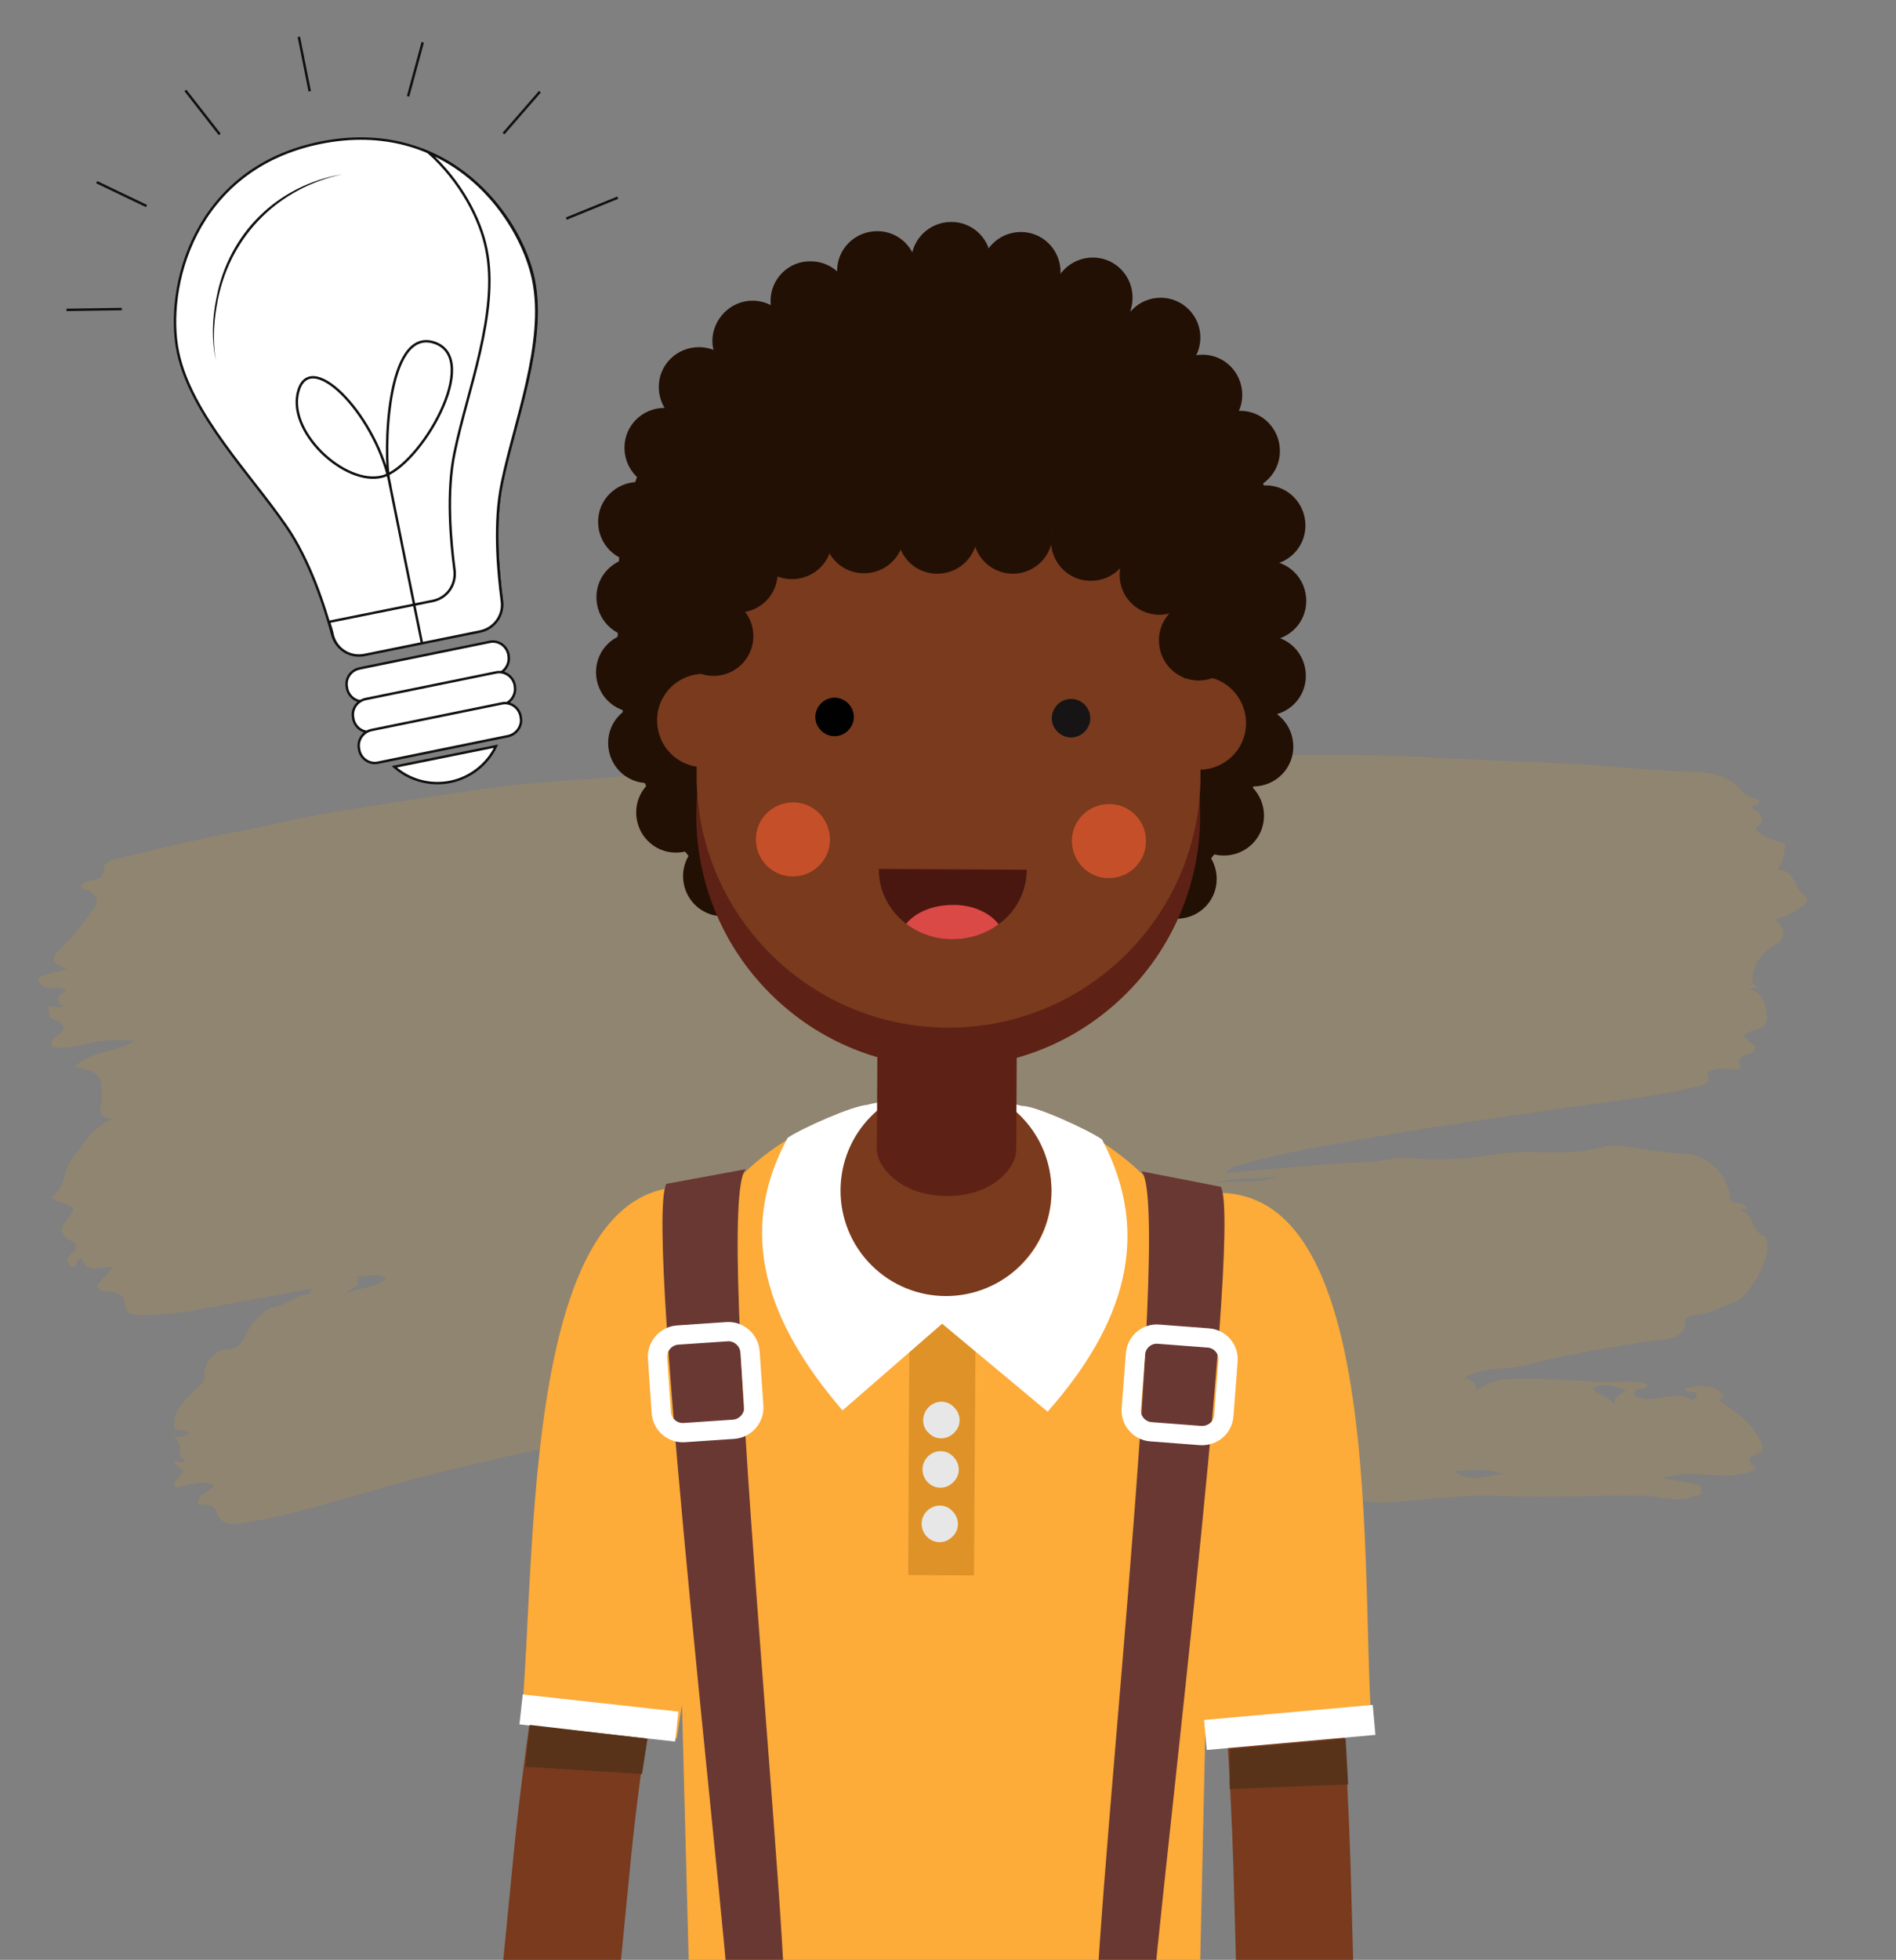 <?xml version="1.0" encoding="utf-8"?>
<!-- Generator: Adobe Illustrator 28.0.0, SVG Export Plug-In . SVG Version: 6.00 Build 0)  -->
<svg version="1.1" id="Capa_1" xmlns="http://www.w3.org/2000/svg" xmlns:xlink="http://www.w3.org/1999/xlink" x="0px" y="0px"
	 viewBox="0 0 453 468" style="enable-background:new 0 0 453 468;" xml:space="preserve">
<rect x="0" y="0" width="453" height="468" fill="#808080" stroke="none"/>
<style type="text/css">
	.st0{opacity:0.13;}
	.st1{fill:#FFAC06;}
	.st2{fill:#FFFFFF;stroke:#111110;stroke-width:0.584;stroke-miterlimit:10;}
	.st3{fill:#FFFFFF;}
	.st4{fill:#111110;}
	.st5{fill:none;stroke:#111110;stroke-width:0.584;stroke-miterlimit:10;}
	.st6{fill:#FDAB39;}
	.st7{fill:#F5A579;}
	.st8{fill:#DD7550;}
	.st9{fill:none;stroke:#793A1D;stroke-width:27.984;stroke-linecap:round;stroke-linejoin:round;stroke-miterlimit:10;}
	.st10{fill:#009387;}
	.st11{fill:none;stroke:#0B3340;stroke-width:8.749;stroke-miterlimit:10;}
	.st12{fill:#FFFFFF;stroke:#FFFFFF;stroke-width:7.192;stroke-miterlimit:10;}
	.st13{fill:#693833;}
	.st14{fill:#DE9228;}
	.st15{fill:#E7E7E7;}
	.st16{fill:#E7B92C;}
	.st17{fill:#085C2B;}
	.st18{fill:none;stroke:#E6E6E6;stroke-width:1.546;stroke-linecap:round;stroke-linejoin:round;stroke-miterlimit:10;}
	.st19{fill:none;stroke:#E6E6E6;stroke-width:2.184;stroke-linecap:round;stroke-linejoin:round;stroke-miterlimit:10;}
	.st20{fill:none;stroke:#E6E6E6;stroke-width:2.29;stroke-linecap:round;stroke-linejoin:round;stroke-miterlimit:10;}
	.st21{opacity:0.89;fill:#A3A9C2;}
	.st22{opacity:0.7;fill:#A3A9C2;}
	.st23{fill:none;stroke:#793A1D;stroke-width:10.994;stroke-linecap:round;stroke-linejoin:round;stroke-miterlimit:10;}
	.st24{fill:#793A1D;}
	.st25{fill:#231005;}
	.st26{fill:#5E2115;}
	.st27{fill:#010101;}
	.st28{fill:#161415;}
	.st29{fill:#C54F29;}
	.st30{fill:#491710;}
	.st31{fill:#DA4946;}
	.st32{fill:none;stroke:#FFFFFF;stroke-width:4.604;stroke-miterlimit:10;}
	.st33{fill:#22272A;}
	.st34{fill:#761E14;}
	.st35{fill:#4C1509;}
	.st36{fill:none;stroke:#4C1509;stroke-width:7.099;stroke-linecap:round;stroke-linejoin:round;stroke-miterlimit:10;}
	.st37{fill:#A4321F;}
	.st38{fill:none;stroke:#A4321F;stroke-width:7.039;stroke-linecap:square;stroke-linejoin:round;stroke-miterlimit:10;}
	.st39{fill:#253C4D;}
	.st40{fill:#581510;}
	.st41{fill:none;stroke:#3B7491;stroke-width:4.604;stroke-miterlimit:10;}
	.st42{fill:none;stroke:#3B7491;stroke-width:1.534;stroke-miterlimit:10;}
	.st43{fill:none;stroke:#793A1D;stroke-width:10.741;stroke-linecap:round;stroke-miterlimit:10;}
	.st44{fill:#583319;}
</style>
<g class="st0">
	<path class="st1" d="M26.9,267.2c-4.3-0.5-2.6-3-2.6-4c0.1-6.5-0.2-7.2-6.5-8.4c4-4,9.7-3.2,14.4-6.3c-3.9-0.3-7.8-0.1-10.4,0.5
		c-3.3,0.7-6.2,1.6-9.3,1c-0.5-1.4,0.1-2,0.7-2.4c2.7-1.7,2.9-3.1-0.5-4.2c-1.6-0.5-0.6-2-1.3-2.8c1.4-0.9,2.5,0.6,3.8-0.4
		c-2.5-1.5-1-2.8,0.7-3.7c-2.3-1.7-5.8,1-6.8-2.8c1.8-1.7,4.4-1.1,6.9-2.4c-4.3-1.3-3.9-2.3-1.1-5.2s5.5-6.1,7.8-9.6
		c0.9-1.4,0.3-2.8-1.1-3.6c-0.7-0.4-1.8-0.3-2.3-1.2c0.2-0.7,0.9-0.8,1.4-1.1c1.6-0.8,4.2-0.1,4.1-3.3c0-0.8,1.1-1.8,2.4-2.1
		c9.7-2.1,19.3-4.8,29.1-6.5c7.3-1.3,14.6-3.3,21.9-4.5c13.4-2.2,26.7-4.3,40.1-6.2c12.4-1.7,24.9-1.8,37.3-3.3
		c11.4-1.4,23-1.3,34.5-1.9c2.9-0.2,5.9-0.2,8.8-0.8c4.9-1.1,9.8,0.8,14.7,0.1c8-1.2,16.2-1.4,24.2-1.2c3.9,0.1,7.9,0.4,11.7,0.2
		c5.6-0.2,11.2-0.5,16.8-0.8c2.1-0.1,4.3-0.3,6.1,0c4.2,0.7,8.5-0.9,12.6,0.8c1.7,0.7,3.3-1.1,5.2-1.1c7.8-0.1,15.5,0.3,23.3,0.3
		c10.2-0.1,20.4,0.1,30.5,0.7c11.2,0.6,22.3,0.9,33.5,1.5c8.9,0.5,17.8,1.6,26.7,1.8c4.1,0.1,9,0.7,12,4.7c1.1,1.4,2.7,1.4,4,2.1
		c0.4,1.6-1.5,0.6-1.6,1.8c2,1.2,3.7,2.7,0.8,4.9c1.7,2.2,4.4,2.8,7.1,3.7c-0.1,2.1-0.4,4.1-1.8,6.3c4.4-0.3,3.8,4.7,6.7,6.2
		c0.7,0.4,0.2,1.9-0.8,2.5c-2,1.2-3.8,2.6-6.5,2.8c2.4,2.8,3.2,4.6-0.8,6.9c-1.9,1.1-4.3,3.8-4.6,7.2c-0.2,1.8,0.6,1.9,1.6,2.3
		c-0.9,0.2-1.7,0.3-2.6,0.5c3.4,0.7,4,3.2,4.4,6c0.7,4.4-4.1,3-5.5,5.3c0.9,0.8,1.9,1.7,2.8,2.4c0,2.9-5.7,1.1-3.3,5.3
		c-2.9,0.4-5.7-0.8-8.2,1c0.7,1.7,0.4,2.5-1.8,3.1c-12.1,3-24.5,4-36.7,5.9c-12.5,1.9-25.1,3.5-37.5,5.7c-12.5,2.3-25.1,4-37.3,7.8
		c-0.4,0.1-0.8,0.5-2,1.5c7.2-0.7,13.4-1.3,19.6-1.8c4.9-0.5,9.9-0.7,14.8-0.9c3.3-0.1,6.8-1.4,10.1-1c7.3,0.9,14.7,0,21.6-1
		c8.1-1.1,16.2,0.8,24.2-1.6c3.1-0.9,7.1,0.3,10.6,0.7c3.2,0.4,6.4,0.8,9.6,1c5.4,0.3,10.2,5.6,10.3,11c1,1.2,2.9,0,3.9,1.8
		c0.1,0.6-1.1-0.1-1.4,0.7c3.3,0.7,2.5,5.3,5.8,6.2c0.3,0.1,0.4,0.9,0.5,1.4c0.8,3.9-4.1,12.9-7.8,14.2c-3.3,1.2-6.4,3.1-10.2,3.2
		c-0.5,0-1.5,0.7-1.5,1c0,4.6-3.9,4.5-6.5,4.9c-10.7,1.5-21.3,3.3-31.7,6c-4.8,1.3-9.9,0.1-14.7,3.1c1.8,0.3,2.9,1.2,3,2.9
		c3.8-2.7,7.5-2.9,11.9-2.8c5.8,0.1,11.6,0.5,17.4,0.8c3.8,0.2,7.8-0.7,11.6,0.6c-0.5,1.9-3.6,0-3.2,2.6c4.4,2.7,9.4-1.8,13.9,1.2
		c3.3-3.1-2.4-1.2-1.6-2.9c3.1-0.4,6.5-1.5,8.9,1.7c0.5,0.7-0.8,0.7-1.2,1c4.4,3.1,9,6.1,10.7,11.5c-0.5,1.9-2.6,1.4-3.2,2.8
		c-0.3,1.2,1.2,1.2,1.4,2.3c-6.8,3.6-14.4-0.5-22.2,2.2c2.9,0.5,5.1,0.8,7.2,1.3c0.8,0.2,2,0.1,2.1,1.5c0.1,1.7-1.2,1.1-2,1.5
		c-3.8,1.6-7.6,0-11.3-0.1c-11.5-0.3-23,0.6-34.5,0c-9.6-0.5-18.9,1.2-28.3,1.6c-4.6,0.2-9-1.3-8.8-6.6c-1.4-0.2-2.4,0.1-1.8,1.8
		c0.4,0.9,0.7,1.8-0.3,2.3c-1.8,0.9-4.6,0.3-5.3,3.1c-4.5-0.9-8.6,1.5-13,1.7c-12.9,0.5-25.7,2.2-38.5,3.5
		c-14.7,1.5-29.3,3.5-44,5.5c-13,1.8-25.9,4.4-38.9,6.3c-2.6,0.4-5.3,0.7-8,0.8c-3.1,0.1-6.7,1.1-8.3-3.2c-0.5-1.3-2-1.5-3.3-1.7
		c0.6-2.2,3.3-1.8,4.4-3.7c-2.8-2.1-5.9-0.1-8.7-0.9c-0.5-1.9,1.6-1.9,1.9-3.5c-4.1-1.5,2.2-6.2-1.9-7.8c1.7-7.2,9.4-9.8,12.1-16.5
		c-0.5-0.9-1.3-1-2.7-0.8c-10,1.4-19.8,3.9-29.7,5.7c-9.8,1.7-19.4,4.2-29,6.4c-7.1,1.7-14.2,3.8-21.3,5.8
		c-9.1,2.6-18.1,5.3-27.4,6.7c-2.4,0.4-5.1,0.6-6.2-2.7c-0.6-1.9-2.7-1.5-4.4-1.9c0.1-2.6,2.9-2.8,3.8-4.4c-3.1-1.6-6.3,0.3-9.4,0.5
		c0-0.4-0.1-0.7-0.1-1.1c0.7-0.9,1.4-1.7,2.3-2.8c-0.8-0.6-1.6-1.2-2.3-1.8c0.7-1.6,2.1,1,2.6-1.1c-2.7-0.3,0.8-5.6-4.2-4.9
		c2-0.1,3.6-0.2,5.2-1.2c-0.9-1.2-2.5-0.2-3.5-1.3c-0.7-4.6,3.1-7,5.7-9.9c0.8-0.9,1.7-1.1,1.5-3.1c-0.3-2.6,2.9-5.8,4.9-5.7
		c5,0.1,4.5-4.5,6.9-6.6c1.5-1.3,2.7-3.3,4.8-3.6c3-0.4,5.1-3,8.2-3c0.2,0,0.4-0.6,0.9-1.4c-5.5,1-10.4,2-15.3,2.8
		c-8.2,1.4-16.3,3.5-24.6,3.5c-2.3,0-4.7,0.4-4.9-3.2c-0.1-1.2-1.5-2.1-3.1-2.3c-1.1-0.1-2.7,0.3-3.6-1.5c1.2-1.3,2.4-2.7,3.8-4.3
		c-2.5-0.8-6.3,2.1-7.4-2.4c-1.4,0.3-1.2,3.3-2.8,1.8c-2.1-2,1.7-2.7,1.5-4.5c-0.2-1.2-1.5-1.2-2.2-1.8c-1.3-1.2-1.7-2.3-0.4-3.9
		c2.8-3.6,2.7-3.6-2-5.1c-0.3-0.1-0.6-0.4-1.3-1c3.7-2.2,2.6-6.6,5.4-9.7C20.1,273.1,21.8,269.4,26.9,267.2z M82.5,309.1
		c2.9-1.9,6.9-1,9.8-3.9c-2.5-1.7-4.7,0.1-7.1-0.6C86.7,307.9,83.3,307.4,82.5,309.1z M385.7,335.6c-0.1-2,1.2-2.7,2.8-3.5
		c-2.8-1.4-5.2-1.8-8.2-0.7C382,333.4,384.6,333.4,385.7,335.6z M305.4,280.9c-5.2,0.9-10.6-0.1-15.7,1.9
		C294.9,281.3,300.3,283.2,305.4,280.9z M347.4,351.2c4,3.4,8,0.8,11.9,0.9C355.5,350.4,351.6,351.2,347.4,351.2z"/>
</g>
<g>
	<path class="st2" d="M118.4,161.1l-30.9,6.3c-2.1,0.5-4.2-0.9-4.6-3.1v-0.1c-0.5-2.1,0.9-4.2,3.1-4.6l30.9-6.3
		c2.1-0.5,4.2,0.9,4.6,3.1v0.1C121.9,158.6,120.5,160.7,118.4,161.1z"/>
	<path class="st2" d="M119.8,168.4L89,174.7c-2.1,0.5-4.2-0.9-4.6-3.1v-0.1c-0.5-2.1,0.9-4.2,3.1-4.6l30.9-6.3
		c2.1-0.5,4.2,0.9,4.6,3.1v0.1C123.4,165.9,122,168,119.8,168.4z"/>
	<path class="st2" d="M121.3,175.8l-30.9,6.3c-2.1,0.5-4.2-0.9-4.6-3.1v-0.1c-0.5-2.1,0.9-4.2,3.1-4.6l30.9-6.3
		c2.1-0.5,4.2,0.9,4.6,3.1v0.1C124.9,173.3,123.4,175.4,121.3,175.8z"/>
	<path class="st2" d="M94.2,183.1c3.5,3.1,8.4,4.6,13.4,3.6c4.9-1,8.9-4.3,10.9-8.5L94.2,183.1z"/>
	<path class="st2" d="M76.5,34.1C46.1,40.3,39.4,69,42.5,84c3.1,15,17.5,29.4,25.9,41.7c5.6,8.1,9.2,19.2,11,25.9
		c0.9,3.3,4.2,5.3,7.6,4.7l13.8-2.8l13.9-2.8c3.4-0.7,5.6-3.8,5.2-7.3c-0.9-6.9-2-18.6,0-28.1c3-14.7,10.7-33.5,7.6-48.6
		C124.4,51.6,107,27.9,76.5,34.1z"/>
	<g>
		<path class="st3" d="M81.9,41.6c-27.2,5.6-33.1,31.1-30.4,44.5"/>
		<path class="st4" d="M81.9,41.6C66.7,44.8,55.3,56,52.1,71.3c-1,4.9-1.4,9.9-0.5,14.8c-1.1-4.9-0.9-10,0.1-14.9
			C54.6,55.7,66.3,44.2,81.9,41.6L81.9,41.6z"/>
	</g>
	<path class="st2" d="M127.4,66.8c3.1,15-4.5,33.9-7.5,48.6c-2,9.6-0.9,21.2,0,28.1c0.5,3.4-1.8,6.6-5.2,7.3l-27.6,5.6
		c-3.4,0.7-6.7-1.3-7.6-4.7c-0.2-1-0.5-2-0.9-3.2l24.8-5c3.4-0.7,5.6-3.8,5.2-7.3c-0.9-6.9-2-18.6,0-28.1c3-14.7,10.7-33.5,7.6-48.6
		c-1.4-7.1-6.1-16.2-13.8-23.1C116.9,42.6,125.3,56.7,127.4,66.8z"/>
	<path class="st2" d="M100.8,153.5c0,0-6.6-32.5-7.8-38.6c-1.3-6.1-0.9-36.8,10.7-33.1c11.7,3.8-3.4,29.7-12.4,32
		c-8.9,2.3-23.2-11-19.9-20.8s19,7,21.9,23.3"/>
	<g>
		<line class="st5" x1="74" y1="21.8" x2="71.4" y2="8.8"/>
		<line class="st5" x1="97.5" y1="23" x2="101" y2="10.1"/>
		<line class="st5" x1="120.3" y1="31.9" x2="129" y2="21.9"/>
		<line class="st5" x1="135.3" y1="52.2" x2="147.6" y2="47.2"/>
		<line class="st5" x1="52.5" y1="32.1" x2="44.3" y2="21.6"/>
		<line class="st5" x1="35" y1="49.2" x2="23.1" y2="43.5"/>
		<line class="st5" x1="29.1" y1="73.8" x2="15.9" y2="74"/>
	</g>
</g>
<g>
	<g>
		<g>
			<path class="st6" d="M287.3,304.4c-6.3-21.6-22.8-32.7-36.7-37.9c-7.6-2.8-14.5-3.9-18.5-3.9c-1.6,0-3.1,4.6-4.7,4.6l-3.6,0
				c-1.6,0-3.1-4.6-4.7-4.6c-3.5,0-9.1,0.7-15.4,2.6c-14.5,4.4-33.2,15.3-40.2,38.5c-1.8,4.1-2.9,8.9-2.9,14.4l4.7,178.8l120.8,0.9
				l4-179C290,313.3,289,308.6,287.3,304.4z"/>
			<path class="st3" d="M195.5,285.6c-0.1,17.2,13.8,31.1,30.9,31.2c17.2,0.1,31.1-13.7,31.2-30.9c0-1.7-0.1-3.3-0.4-4.9
				c-0.9-5.6-3.2-10.7-6.7-14.9c-7.6-2.8-14.5-3.9-18.5-3.9c-1.6,0-3.1,4.6-4.7,4.6l-3.6,0c-1.6,0-3.1-4.6-4.7-4.6
				c-3.5,0-9.1,0.7-15.4,2.6c-3.8,4.2-6.5,9.4-7.6,15.2C195.7,281.8,195.5,283.6,195.5,285.6z"/>
			
				<ellipse transform="matrix(0.975 -0.225 0.225 0.975 -58.123 58.147)" class="st7" cx="226.5" cy="284.6" rx="24.5" ry="24.5"/>
			<path class="st8" d="M209.8,274.5c0,4.3,5.6,11.3,16.8,11.4c11.2,0.1,16.9-6.9,16.9-11.2c0-4.3-7.5-7.8-16.8-7.9
				C217.3,266.8,209.8,270.2,209.8,274.5z"/>
			<g>
				<path class="st9" d="M157.3,307.9l-15.6,96.7c-1.6,10.1-3.8,26.8-4.8,37l-7.8,79.4"/>
			</g>
		</g>
		
			<rect x="184.4" y="496.3" transform="matrix(-1 -5.312843e-03 5.312843e-03 -1 442.333 1024.415)" class="st10" width="76.2" height="30.7"/>
		<g>
			<path class="st11" d="M259.1,524.2c2.4,7.4,7.4,21.3,26.7,22.3"/>
		</g>
		<path class="st6" d="M181.1,288.4l-19.4,126.7l-37.2-4.3C128.7,370.5,123,258.7,181.1,288.4z"/>
		<path class="st12" d="M161.7,412.3l-37.2-4.1L161.7,412.3z"/>
		<path class="st13" d="M174.7,486.6l12.7,0.1c2.5-14.6-17.3-199.6-9.2-207.5l-19,3.5C153.6,293.4,175.3,474.7,174.7,486.6z"/>
		<polygon class="st14" points="217,376.1 232.7,376.2 233.1,314.6 225.2,316.1 217.3,314.5 		"/>
		<path class="st15" d="M221.8,342.1l0.1,0.1c1.6,1.7,4.3,1.7,6,0l0.1-0.1c1.7-1.6,1.7-4.3,0-6l-0.1-0.1c-1.6-1.7-4.3-1.7-6,0
			l-0.1,0.1C220.2,337.8,220.1,340.5,221.8,342.1z"/>
		<path class="st15" d="M221.6,353.9L221.6,353.9c1.7,1.8,4.4,1.8,6.1,0.1l0.1-0.1c1.7-1.6,1.7-4.3,0-6l-0.1-0.1
			c-1.6-1.7-4.3-1.7-6,0l-0.1,0.1C220,349.6,220,352.2,221.6,353.9z"/>
		<path class="st15" d="M221.4,366.9L221.4,366.9c1.7,1.8,4.4,1.8,6.1,0.1l0.1-0.1c1.7-1.6,1.7-4.3,0-6l-0.1-0.1
			c-1.6-1.7-4.3-1.7-6,0l-0.1,0.1C219.8,362.5,219.8,365.2,221.4,366.9z"/>
		<path class="st3" d="M263.3,272.1c12.1,22.9,5.3,44.3-13,65l-25.2-21c24.8-10.2,33.8-30.7,19.2-52
			C247.6,264.1,260.2,269.9,263.3,272.1z"/>
		<path class="st3" d="M188.2,271.7c-12.4,22.8-4.9,44.2,13.1,65.1l23.8-20.7c-24.7-10.5-32.7-31.1-18-52.2
			C204,263.9,191.4,269.5,188.2,271.7z"/>
		<g>
			<path class="st3" d="M330.1,841.2l-94-0.1c-1.3,0-2.4-1.1-2.4-2.4l0-5.6c0-1.3,1.1-2.4,2.4-2.4l94,0.1c1.3,0,2.4,1.1,2.4,2.4
				l0,5.6C332.5,840.2,331.4,841.2,330.1,841.2z"/>
			<g>
				<path class="st3" d="M334.4,841.2l-22.3,0c-0.7,0-1.2-0.5-1.2-1.2l0-8c0-0.7,0.5-1.2,1.2-1.2l22.3,0c0.7,0,1.2,0.5,1.2,1.2l0,8
					C335.6,840.7,335.1,841.2,334.4,841.2z"/>
			</g>
			<g>
				<path class="st16" d="M334.1,832.7l-94,0c-9.4,0-9-11.3-8.2-36.2c0,0,21.5-0.9,35.5-0.8c6.9,0,12,0.2,11.7,0.9
					c8.2,7.5,17.3,14.6,25,16.3c0.9,0.2,1.8,0.3,2.6,0.4c12.6,0.7,19.9,1.5,19.9,1.5C337.1,815.1,338.4,829.7,334.1,832.7z"/>
			</g>
			<g>
				<path class="st17" d="M304.1,812.8c-4.1,0.9-8.7,1.1-13.5,0.3c-12.8-1.9-22.6-9.5-23.2-17.5c6.9,0,12,0.2,11.7,0.9
					C287.2,804,296.3,811.1,304.1,812.8z"/>
			</g>
			<path class="st18" d="M295.5,809.6c-3-1-6.1,0.3-7.7,2.5"/>
			<path class="st19" d="M290.9,806.1c-4.2-1.4-8.6,0.4-10.9,3.5"/>
			<path class="st20" d="M285,801.8c-4.4-1.5-9,0.5-11.5,3.6"/>
		</g>
		<g>
			<path class="st3" d="M114.9,842l94,0.7c1.3,0,2.4-1.1,2.4-2.4l0-5.6c0-1.3-1.1-2.4-2.4-2.4l-94-0.7c-1.3,0-2.4,1.1-2.4,2.4l0,5.6
				C112.5,841,113.6,842,114.9,842z"/>
			<g>
				<path class="st3" d="M110.6,842l22.3,0.2c0.7,0,1.2-0.5,1.2-1.2l0.1-8c0-0.7-0.5-1.2-1.2-1.2l-22.3-0.2c-0.7,0-1.2,0.5-1.2,1.2
					l-0.1,8C109.4,841.5,109.9,842,110.6,842z"/>
			</g>
			<g>
				<path class="st16" d="M111,833.5l94,0.8c9.4,0.1,9.1-11.2,8.5-36.2c0,0-21.5-1-35.5-1.1c-6.9,0-12,0.1-11.7,0.8
					c-8.3,7.4-17.4,14.4-25.2,16.1c-0.9,0.2-1.8,0.3-2.6,0.4c-12.7,0.6-19.9,1.4-19.9,1.4C108.1,815.9,106.7,830.5,111,833.5z"/>
			</g>
			<g>
				<path class="st17" d="M141.2,813.8c4.1,0.9,8.7,1.1,13.5,0.4c12.9-1.8,22.7-9.3,23.3-17.3c-6.9,0-12,0.1-11.7,0.8
					C158.1,805.1,148.9,812.2,141.2,813.8z"/>
			</g>
			<path class="st18" d="M149.7,810.7c3-1,6.1,0.4,7.7,2.5"/>
			<path class="st19" d="M154.4,807.2c4.2-1.4,8.6,0.5,10.9,3.6"/>
			<path class="st20" d="M160.3,802.9c4.4-1.5,9,0.5,11.4,3.7"/>
		</g>
		<polygon class="st21" points="167.6,798.9 214.4,815 213.5,798 		"/>
		<polygon class="st21" points="282.6,801.2 231.5,800.9 230.7,813.5 		"/>
		
			<rect x="231.5" y="496.4" transform="matrix(-1 -5.312843e-03 5.312843e-03 -1 513.23 1298.793)" class="st10" width="53.6" height="304.7"/>
		
			<rect x="163.5" y="496.1" transform="matrix(-1 -5.809568e-03 5.809568e-03 -1 376.803 1295.653)" class="st10" width="53.6" height="302.3"/>
		
			<rect x="163.9" y="496.3" transform="matrix(-1 -5.312843e-03 5.312843e-03 -1 447.247 1005.95)" class="st22" width="122.1" height="12.2"/>
		<g>
			<path class="st9" d="M299.2,308.5l7.6,100.3c0.8,10.2,1.6,27,1.9,37.2l2.1,77.4"/>
		</g>
		<path class="st6" d="M274.1,289.4l13.5,122l40.2,1.6C324.6,372.8,332.9,261.1,274.1,289.4z"/>
		<path class="st12" d="M288,414.3l40.3-3.6L288,414.3z"/>
		<g>
			<line class="st23" x1="297.4" y1="543.8" x2="300" y2="564.7"/>
			<g>
				<path class="st24" d="M327,524c0.4,1.3,0.7,2.8,0.9,4.2l1.6,19.5c0.8,9.9-6.7,16.6-16.7,17.7c-9.9,1.1-17.8,1.1-18.6-8.8
					l-2.1-25.5c-0.8-9.9,6.6-18.6,16.5-19.4C316.9,511,324.5,516.3,327,524z"/>
			</g>
			<line class="st23" x1="289.2" y1="542" x2="297.2" y2="526.9"/>
		</g>
		<g>
			<path class="st25" d="M286.7,107.6c0,5.3,4.2,9.6,9.5,9.6c5.3,0,9.6-4.2,9.6-9.5c0-5.3-4.2-9.6-9.5-9.6
				C291,98.1,286.7,102.4,286.7,107.6z"/>
			<path class="st25" d="M292.8,125.4c0,5.3,4.2,9.6,9.5,9.6c5.3,0,9.6-4.2,9.6-9.5c0-5.3-4.2-9.6-9.5-9.6
				C297.1,115.8,292.8,120.1,292.8,125.4z"/>
			<path class="st25" d="M293,143.4c0,5.3,4.2,9.6,9.5,9.6c5.3,0,9.6-4.2,9.6-9.5c0-5.3-4.2-9.6-9.5-9.6
				C297.3,133.9,293,138.2,293,143.4z"/>
			<path class="st25" d="M292.9,161.3c0,5.3,4.2,9.6,9.5,9.6c5.3,0,9.6-4.2,9.6-9.5c0-5.3-4.2-9.6-9.5-9.6
				C297.2,151.7,292.9,156,292.9,161.3z"/>
			<path class="st25" d="M289.9,178.2c0,5.3,4.2,9.6,9.5,9.6c5.3,0,9.6-4.2,9.6-9.5c0-5.3-4.2-9.6-9.5-9.6
				C294.2,168.7,289.9,172.9,289.9,178.2z"/>
			<path class="st25" d="M282.9,194.7c0,5.3,4.2,9.6,9.5,9.6c5.3,0,9.6-4.2,9.6-9.5c0-5.3-4.2-9.6-9.5-9.6
				C287.2,185.2,282.9,189.4,282.9,194.7z"/>
			<path class="st25" d="M271.6,209.8c0,5.3,4.2,9.6,9.5,9.6c5.3,0,9.6-4.2,9.6-9.5c0-5.3-4.2-9.6-9.5-9.6
				C275.9,200.2,271.6,204.5,271.6,209.8z"/>
			<path class="st25" d="M168.3,107c0,5.3-4.3,9.5-9.6,9.5c-5.3,0-9.5-4.3-9.5-9.6c0-5.3,4.3-9.5,9.6-9.5
				C164.1,97.4,168.3,101.7,168.3,107z"/>
			<path class="st25" d="M162,124.7c0,5.3-4.3,9.5-9.6,9.5c-5.3,0-9.5-4.3-9.5-9.6c0-5.3,4.3-9.5,9.6-9.5
				C157.8,115.1,162,119.4,162,124.7z"/>
			<path class="st25" d="M161.6,142.7c0,5.3-4.3,9.5-9.6,9.5c-5.3,0-9.5-4.3-9.5-9.6c0-5.3,4.3-9.5,9.6-9.5
				C157.4,133.2,161.7,137.5,161.6,142.7z"/>
			<path class="st25" d="M161.5,160.6c0,5.3-4.3,9.5-9.6,9.5c-5.3,0-9.5-4.3-9.5-9.6c0-5.3,4.3-9.5,9.6-9.5
				C157.3,151,161.6,155.3,161.5,160.6z"/>
			<path class="st25" d="M164.4,177.5c0,5.3-4.3,9.5-9.6,9.5c-5.3,0-9.5-4.3-9.5-9.6c0-5.3,4.3-9.5,9.6-9.5
				C160.1,168,164.4,172.3,164.4,177.5z"/>
			<path class="st25" d="M171.1,194.1c0,5.3-4.3,9.5-9.6,9.5c-5.3,0-9.5-4.3-9.5-9.6c0-5.3,4.3-9.5,9.6-9.5
				C166.9,184.6,171.2,188.9,171.1,194.1z"/>
			<path class="st25" d="M182.3,209.3c0,5.3-4.3,9.5-9.6,9.5c-5.3,0-9.5-4.3-9.5-9.6c0-5.3,4.3-9.5,9.6-9.5
				C178.1,199.7,182.4,204,182.3,209.3z"/>
			<path class="st25" d="M305.8,155.8c-0.2,46.8-35.9,79-79.6,78.7c-39.9-0.2-72.7-29.9-78-68.3c-0.1-0.8-0.2-1.5-0.3-2.3
				c-0.3-2.9-0.5-5.9-0.4-8.9c0.2-34.8,22.8-64.3,54.1-74.7c0.3-0.1,0.6-0.2,0.9-0.3c5.6-1.8,11.4-3,17.5-3.5
				c1.8-0.1,3.7-0.2,5.5-0.3l0,0c0.5,0,1,0,1.5,0c37.9,0.2,69.4,27,77,62.6c0,0,0,0,0,0c0.7,3.5,1.2,7,1.5,10.6
				C305.8,151.6,305.9,153.7,305.8,155.8z"/>
			<g>
				<path class="st25" d="M305.9,140.9c-0.2,43.7-35.9,79-79.6,78.7c-39.9-0.2-72.7-29.9-78-68.3c-0.1-0.8-0.2-1.5-0.3-2.3
					c-0.3-2.9-0.5-5.9-0.4-8.9c0.2-34.8,22.8-64.3,54.1-74.7c0.3-0.1,0.6-0.2,0.9-0.3c5.6-1.8,11.4-3,17.5-3.5
					c1.8-0.1,3.7-0.2,5.5-0.3l0,0c0.5,0,1,0,1.5,0c37.9,0.2,69.4,27,77,62.6c0,0,0,0,0,0c0.7,3.5,1.2,7,1.5,10.6
					C305.9,136.7,305.9,138.8,305.9,140.9z"/>
				
					<ellipse transform="matrix(0.707 -0.707 0.707 0.707 -134.834 243.151)" class="st24" cx="226.1" cy="284.3" rx="25.2" ry="25.2"/>
				
					<rect x="209.6" y="236.8" transform="matrix(1 5.312843e-03 -5.312843e-03 1 1.361 -1.198)" class="st26" width="33.3" height="37.7"/>
				
					<ellipse transform="matrix(0.707 -0.707 0.707 0.707 -71.309 217.233)" class="st26" cx="226.6" cy="194.7" rx="60.2" ry="60.2"/>
				
					<ellipse transform="matrix(5.312879e-03 -1 1 5.312879e-03 40.229 410.821)" class="st24" cx="226.6" cy="185.2" rx="60.2" ry="60.2"/>
				<circle class="st24" cx="226.8" cy="140.5" r="60.2"/>
				<path class="st24" d="M179.3,172.1c0,6.2-5,11.1-11.2,11.1c-6.2,0-11.1-5-11.1-11.2c0-6.2,5-11.1,11.2-11.1
					C174.4,160.9,179.3,165.9,179.3,172.1z"/>
				<path class="st24" d="M297.7,172.7c0,6.2-5,11.1-11.2,11.1c-6.2,0-11.1-5-11.1-11.2c0-6.2,5-11.1,11.2-11.1
					S297.7,166.5,297.7,172.7z"/>
				<path class="st27" d="M204,171.2c0,2.5-2.1,4.6-4.6,4.6c-2.5,0-4.6-2.1-4.6-4.6c0-2.5,2.1-4.6,4.6-4.6S204,168.7,204,171.2z"/>
				<path class="st28" d="M260.5,171.5c0,2.5-2.1,4.6-4.6,4.6c-2.5,0-4.6-2.1-4.6-4.6c0-2.5,2.1-4.6,4.6-4.6
					C258.4,166.9,260.5,169,260.5,171.5z"/>
				<path class="st29" d="M273.8,200.9c0,4.9-4,8.8-8.9,8.8c-4.9,0-8.8-4-8.8-8.9s4-8.8,8.9-8.8C269.9,192,273.9,196,273.8,200.9z"
					/>
				<path class="st29" d="M198.3,200.5c0,4.9-4,8.8-8.9,8.8c-4.9,0-8.8-4-8.8-8.9s4-8.8,8.9-8.8
					C194.4,191.6,198.3,195.6,198.3,200.5z"/>
				<path class="st30" d="M245.3,207.7c0,5.3-2.6,10-6.7,13c-3,2.3-6.9,3.6-11.1,3.6c-4.2,0-8-1.4-11-3.7c-4-3.1-6.6-7.8-6.5-13.1
					L245.3,207.7z"/>
				<path class="st31" d="M238.6,220.7c-3,2.3-6.9,3.6-11.1,3.6c-4.2,0-8-1.4-11-3.7c2.2-2.7,6.3-4.5,11.1-4.5
					C232.3,216,236.4,217.9,238.6,220.7z"/>
				<path class="st26" d="M242.8,274.6c0,4.3-5.7,11.1-16.7,11c-11-0.1-16.6-7-16.6-11.2c0-4.3,7.5-7.7,16.7-7.6
					C235.4,266.9,242.8,270.4,242.8,274.6z"/>
				<path class="st25" d="M267.6,130.7c16.3,0.1,15.4,21.5,15.4,31.3l18.3-15.5L284,101.7L267.6,130.7z"/>
			</g>
			<path class="st25" d="M189.2,130.3c-15.2,0.9-19,18.3-19,30.6l-18.1-15.7l17.7-44.7L189.2,130.3z"/>
			<path class="st25" d="M160.6,103.5c3.4-3.1,26-18.7,26-18.7l40.6-12.7L275,85.3l15.8,45.6l-43.4-4.8l-58.1,4.3
				c0,0-34.4-7.6-35.1-9.1c-0.8-1.5,6.2-15.5,6.2-15.5L160.6,103.5z"/>
			<path class="st25" d="M276.9,152.9c0,5.3,4.2,9.6,9.5,9.6c5.3,0,9.6-4.2,9.6-9.5c0-5.3-4.2-9.6-9.5-9.6
				C281.2,143.4,276.9,147.6,276.9,152.9z"/>
			<circle class="st25" cx="277" cy="137.3" r="9.5"/>
			<path class="st25" d="M277.7,94.2c0,5.3,4.2,9.6,9.5,9.6c5.3,0,9.6-4.2,9.6-9.5c0-5.3-4.2-9.6-9.5-9.6
				C282,84.7,277.7,88.9,277.7,94.2z"/>
			<circle class="st25" cx="277.3" cy="80.6" r="9.5"/>
			<path class="st25" d="M157.4,92.4c0,5.3,4.2,9.6,9.5,9.6c5.3,0,9.6-4.2,9.6-9.5c0-5.3-4.2-9.6-9.5-9.6
				C161.7,82.9,157.4,87.1,157.4,92.4z"/>
			<path class="st25" d="M170.2,81.3c0,5.3,4.2,9.6,9.5,9.6c5.3,0,9.6-4.2,9.6-9.5c0-5.3-4.2-9.6-9.5-9.6
				C174.6,71.8,170.3,76.1,170.2,81.3z"/>
			<path class="st25" d="M184.1,71.9c0,5.3,4.2,9.6,9.5,9.6c5.3,0,9.6-4.2,9.6-9.5c0-5.3-4.2-9.6-9.5-9.6
				C188.4,62.3,184.1,66.6,184.1,71.9z"/>
			<path class="st25" d="M200,64.7c0,5.3,4.2,9.6,9.5,9.6c5.3,0,9.6-4.2,9.6-9.5c0-5.3-4.2-9.6-9.5-9.6
				C204.3,55.2,200,59.4,200,64.7z"/>
			<path class="st25" d="M217.7,62.5c0,5.3,4.2,9.6,9.5,9.6c5.3,0,9.6-4.2,9.6-9.5s-4.2-9.6-9.5-9.6C222,53,217.7,57.2,217.7,62.5z"
				/>
			<path class="st25" d="M234.3,64.9c0,5.3,4.2,9.6,9.5,9.6c5.3,0,9.6-4.2,9.6-9.5c0-5.3-4.2-9.6-9.5-9.6
				C238.7,55.4,234.4,59.6,234.3,64.9z"/>
			<path class="st25" d="M251.5,71c0,5.3,4.2,9.6,9.5,9.6c5.3,0,9.6-4.2,9.6-9.5c0-5.3-4.2-9.6-9.5-9.6
				C255.8,61.5,251.5,65.8,251.5,71z"/>
			<path class="st25" d="M251.1,129.1c0,5.3,4.2,9.6,9.5,9.6c5.3,0,9.6-4.2,9.6-9.5c0-5.3-4.2-9.6-9.5-9.6
				C255.5,119.6,251.2,123.8,251.1,129.1z"/>
			<circle class="st25" cx="242" cy="127.5" r="9.5"/>
			<path class="st25" d="M214.4,127.4c0,5.3,4.2,9.6,9.5,9.6c5.3,0,9.6-4.2,9.6-9.5c0-5.3-4.2-9.6-9.5-9.6
				C218.7,117.9,214.4,122.1,214.4,127.4z"/>
			<path class="st25" d="M196.9,127.3c0,5.3,4.2,9.6,9.5,9.6c5.3,0,9.6-4.2,9.6-9.5c0-5.3-4.2-9.6-9.5-9.6
				C201.3,117.8,197,122,196.9,127.3z"/>
			<path class="st25" d="M179.7,128.7c0,5.3,4.2,9.6,9.5,9.6c5.3,0,9.6-4.2,9.6-9.5c0-5.3-4.2-9.6-9.5-9.6
				C184,119.2,179.7,123.4,179.7,128.7z"/>
			<path class="st25" d="M166.7,136.7c0,5.3,4.2,9.6,9.5,9.6c5.3,0,9.6-4.2,9.6-9.5c0-5.3-4.2-9.6-9.5-9.6
				C171,127.2,166.7,131.4,166.7,136.7z"/>
			<circle class="st25" cx="170.5" cy="151.9" r="9.5"/>
		</g>
		<path class="st13" d="M291.7,283.4l-19-3.7c8,8-13,192.7-10.7,207.4l12.7,0.1C274.3,475.2,297.2,294.1,291.7,283.4z"/>
		<path class="st32" d="M286.8,342.8l-11.8-0.9c-2.8-0.2-5-2.7-4.7-5.6l1-13c0.2-2.8,2.7-5,5.6-4.7l11.8,0.9c2.8,0.2,5,2.7,4.7,5.6
			l-1,13C292.2,340.9,289.7,343,286.8,342.8z"/>
		<path class="st32" d="M163.5,342.1l11.8-0.8c2.8-0.2,5-2.7,4.8-5.5l-0.9-13c-0.2-2.8-2.7-5-5.5-4.8l-11.8,0.8
			c-2.8,0.2-5,2.7-4.8,5.5l0.9,13C158.2,340.2,160.7,342.3,163.5,342.1z"/>
		<path class="st33" d="M181.1,506.3L181.1,506.3c-1.8,0-3.3-1.5-3.2-3.3l0-7.2c0-1.8,1.5-3.3,3.3-3.2l0,0c1.8,0,3.3,1.5,3.2,3.3
			l0,7.2C184.3,504.8,182.9,506.3,181.1,506.3z"/>
		<path class="st33" d="M268.3,505.4L268.3,505.4c-1.8,0-3.3-1.5-3.2-3.3l0-7.2c0-1.8,1.5-3.3,3.3-3.2l0,0c1.8,0,3.3,1.5,3.2,3.3
			l0,7.2C271.5,503.9,270.1,505.4,268.3,505.4z"/>
		<polygon class="st15" points="174.7,486.6 177.9,495.9 184.4,495.9 187.5,486.6 		"/>
		<polygon class="st15" points="262,487 265.1,496.5 271.6,496.6 274.7,487.1 		"/>
		<g>
			<g>
				<g>
					<path class="st34" d="M162.9,688.2c0,3.6-3,6.6-6.6,6.6l-53-0.3c-3.6,0-6.6-3-6.6-6.6l0.6-114c0-3.6,3-6.6,6.6-6.6l53,0.3
						c3.6,0,6.6,3,6.6,6.6L162.9,688.2z"/>
				</g>
				<g>
					<path class="st35" d="M162.1,568.1c3.5,0,6.3,2.9,6.3,6.4l-0.2,46c0,3.5-2.9,6.3-6.4,6.3l-57.7-0.3c-3.5,0-6.3-2.9-6.3-6.4
						l0.2-46c0-3.5,2.9-6.3,6.4-6.3L162.1,568.1z"/>
				</g>
				<g>
					<path class="st35" d="M143.9,627l-43.2-0.2L143.9,627z"/>
					<line class="st36" x1="143.9" y1="627" x2="100.7" y2="626.7"/>
				</g>
				<g>
					<path class="st37" d="M162.1,694.8l-14.5-0.1c-3.1,0-5.7-3.2-5.6-7l0.5-94.3c0-1.1,0.9-1.9,1.9-1.9l22.1,0.1
						c1.1,0,1.9,0.9,1.9,1.9l-0.5,94.3C167.8,691.7,165.2,694.8,162.1,694.8z"/>
				</g>
			</g>
			<g>
				
					<rect x="86.4" y="572.1" transform="matrix(5.312843e-03 -1 1 5.312843e-03 -480.45 707.557)" class="st34" width="58.1" height="46.4"/>
			</g>
			<path class="st38" d="M164.6,596.7l0.1-27c-7.4-2.7-18.4-2.9-29.1-0.2l-0.2,51.5"/>
			<g>
				<path class="st37" d="M92.4,566.1c0.7,0.5,27.5-2.6,27.5-2.6l34.2,0.6l-21.2,3.4L92.4,566.1z"/>
			</g>
			<g>
				<path class="st37" d="M141.1,564.9L141.1,564.9c-2,0-3.7,0.7-3.7-1.3l0.1-10.5c0-2,1.7-3.7,3.7-3.7l0,0c2,0,3.7,1.7,3.7,3.7
					l-0.1,10.5C144.8,565.7,143.1,564.9,141.1,564.9z"/>
			</g>
			<g>
				<path class="st35" d="M123.3,564.8L123.3,564.8c-2,0-3.7,0.7-3.7-1.3l0.1-10.5c0-2,1.7-3.7,3.7-3.7l0,0c2,0,3.7,1.7,3.7,3.7
					l-0.1,10.5C127,565.6,125.3,564.8,123.3,564.8z"/>
			</g>
			<path class="st37" d="M119.7,555.4l17.8,0.1l3.7-6.1l-17.8-0.1C121.4,549.3,119.1,550.6,119.7,555.4z"/>
		</g>
		<g>
			
				<rect x="107.7" y="609" transform="matrix(5.312843e-03 -1 1 5.312843e-03 -504.928 728.721)" class="st39" width="12.3" height="18.4"/>
		</g>
		<g>
			
				<rect x="106.5" y="625.6" transform="matrix(5.312843e-03 -1 1 5.312843e-03 -517.588 738.998)" class="st39" width="12.3" height="8.2"/>
		</g>
		<g>
			<path class="st40" d="M123.9,612.1l-0.1,12.3L123.9,612.1z"/>
			<line class="st41" x1="123.9" y1="612.1" x2="123.8" y2="624.4"/>
		</g>
		<g>
			<path class="st40" d="M117.8,624.3l-0.1,11.5L117.8,624.3z"/>
			<line class="st41" x1="117.8" y1="624.3" x2="117.7" y2="635.8"/>
		</g>
		<g>
			<path class="st40" d="M104.7,612l21.6,0.1L104.7,612z"/>
			<line class="st42" x1="104.7" y1="612" x2="126.3" y2="612.1"/>
		</g>
		<g>
			<g>
				<path class="st24" d="M139.9,500.6l0.2,17c0,0-2.8,29.4-2.6,34.6c0.2,5.2,0.4,8.7-3,8.7c-4.3-0.1-8.1,0.9-13.6-1.1
					c-5.5-2-6.6-12.4-6-16.8c0.8-6.8,2.4-22.7,2.4-22.7l3.6-23.1l20.1-2.1L139.9,500.6z"/>
			</g>
			<g>
				<path class="st24" d="M144,550.4l-6.4-21.4L144,550.4z"/>
				<line class="st43" x1="144" y1="550.4" x2="137.6" y2="529"/>
			</g>
		</g>
	</g>
	<polygon class="st44" points="293.9,417.7 321.5,415.2 322.1,426.1 293.8,427.2 	"/>
	<polygon class="st44" points="126.6,411.9 154.7,415.2 153.4,423.6 125.5,421.9 	"/>
</g>
</svg>
